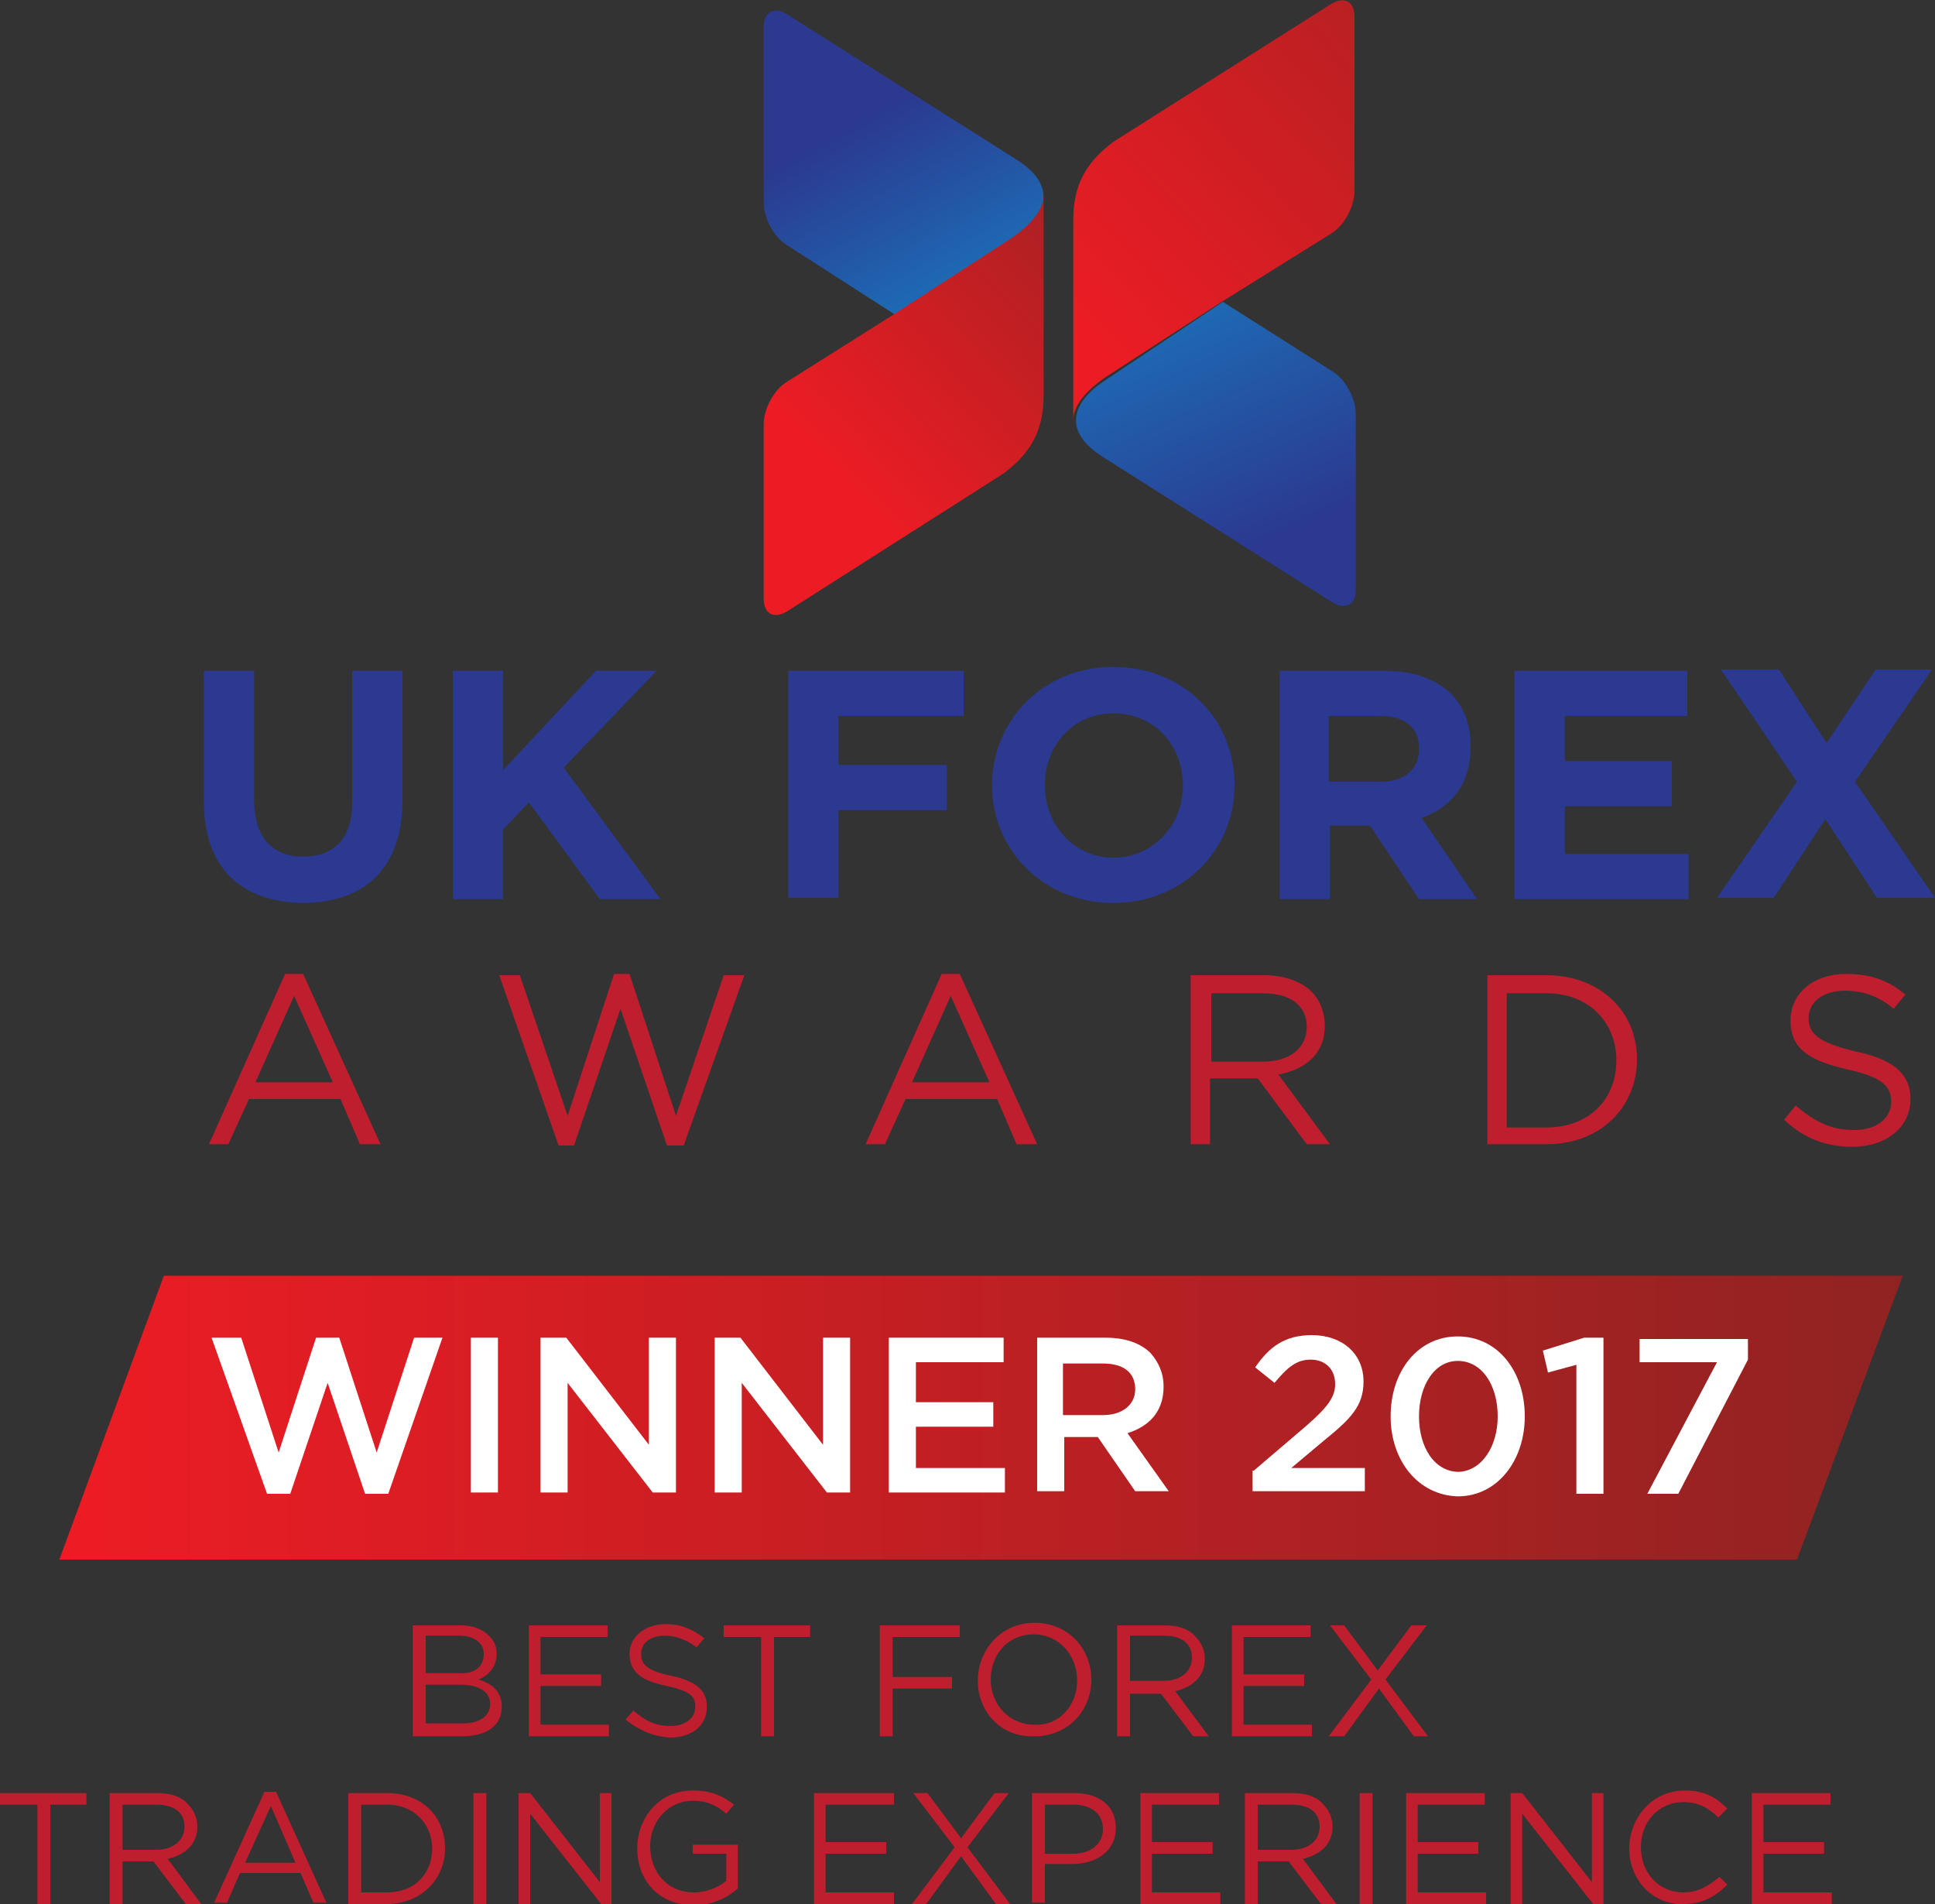 <?xml version="1.0" encoding="utf-8"?>
<!-- Generator: Adobe Illustrator 21.1.0, SVG Export Plug-In . SVG Version: 6.00 Build 0)  -->
<svg version="1.1" id="Layer_1" xmlns="http://www.w3.org/2000/svg" xmlns:xlink="http://www.w3.org/1999/xlink" x="0px" y="0px"
	 viewBox="0 0 150 147.6" style="enable-background:new 0 0 150 147.6;" xml:space="preserve">
<rect x="0" y="0" width="150" height="147.6" fill="#333333" stroke="none"/>
<style type="text/css">
	.st0{fill:url(#SVGID_1_);}
	.st1{fill:url(#SVGID_2_);}
	.st2{fill:url(#SVGID_3_);}
	.st3{fill:url(#SVGID_4_);}
	.st4{fill:url(#SVGID_5_);}
	.st5{fill:#2B3990;}
	.st6{fill:#BE1E2D;}
	.st7{fill:#FFFFFF;}
</style>
<g>
	<linearGradient id="SVGID_1_" gradientUnits="userSpaceOnUse" x1="4.583" y1="109.889" x2="147.527" y2="109.889">
		<stop  offset="0" style="stop-color:#ED1C24"/>
		<stop  offset="1" style="stop-color:#902322"/>
	</linearGradient>
	<polygon class="st0" points="139.3,120.9 4.6,120.9 12.7,98.9 147.5,98.9 	"/>
	
		<linearGradient id="SVGID_2_" gradientUnits="userSpaceOnUse" x1="-8121.429" y1="25.064" x2="-8104.861" y2="-5.17" gradientTransform="matrix(-1 0 0 1 -8046.227 0)">
		<stop  offset="0" style="stop-color:#1B75BC"/>
		<stop  offset="0.515" style="stop-color:#2B3990"/>
	</linearGradient>
	<path class="st1" d="M78.5,18.5l-9.1,5.9L61,19c-1-0.6-1.8-2.1-1.8-3.3V2.1c0-1.2,0.8-1.6,1.8-1l18,11.4
		C82.1,14.6,81,16.8,78.5,18.5z"/>
	
		<linearGradient id="SVGID_3_" gradientUnits="userSpaceOnUse" x1="-8146.498" y1="45.382" x2="-8134.603" y2="19.532" gradientTransform="matrix(-1 0 0 1 -8046.227 0)">
		<stop  offset="0.141" style="stop-color:#2B3990"/>
		<stop  offset="0.951" style="stop-color:#1B75BC"/>
	</linearGradient>
	<path class="st2" d="M94.8,23.4l8.5,5.4c1,0.6,1.8,2.1,1.8,3.3v13.6c0,1.2-0.8,1.6-1.8,1l-18-11.4c-3.1-2.1-2-4.3,0.5-5.9
		L94.8,23.4z"/>
	
		<linearGradient id="SVGID_4_" gradientUnits="userSpaceOnUse" x1="-8129.035" y1="25.616" x2="-8173.247" y2="-15.123" gradientTransform="matrix(-1 0 0 1 -8046.227 0)">
		<stop  offset="0" style="stop-color:#ED1C24"/>
		<stop  offset="1" style="stop-color:#902322"/>
	</linearGradient>
	<path class="st3" d="M103.2,0.3c1-0.6,1.8-0.2,1.8,1v13.5c0,1.2-0.8,2.7-1.8,3.3l-8.5,5.3l0,0l-9.1,5.9c-1.4,1-2.4,2.1-2.4,3.3
		c0,0,0-15.6,0-15.6c0-3.1,1.4-4.7,3.1-6L103.2,0.3z"/>
	
		<linearGradient id="SVGID_5_" gradientUnits="userSpaceOnUse" x1="-8101.579" y1="46.109" x2="-8139.539" y2="11.129" gradientTransform="matrix(-1 0 0 1 -8046.227 0)">
		<stop  offset="0.252" style="stop-color:#ED1C24"/>
		<stop  offset="1" style="stop-color:#902322"/>
	</linearGradient>
	<path class="st4" d="M69.4,24.3l9.1-5.9c1.4-1,2.4-2.1,2.4-3.3c0,0,0,15.6,0,15.6c0,3.1-1.4,4.7-3.1,6L61,47.4
		c-1,0.6-1.8,0.2-1.8-1V32.9c0-1.2,0.8-2.7,1.8-3.3L69.4,24.3L69.4,24.3z"/>
	<g>
		<path class="st5" d="M15.8,62.1V52h3.9v10c0,2.9,1.4,4.4,3.8,4.4c2.4,0,3.8-1.4,3.8-4.2V52h3.9v10c0,5.4-3,8-7.8,8
			C18.7,69.9,15.8,67.3,15.8,62.1z"/>
		<path class="st5" d="M35.1,52H39v7.7l7.2-7.7h4.7l-7.2,7.5l7.5,10.2h-4.7l-5.5-7.5l-2,2.1v5.4h-3.9V52z"/>
		<path class="st5" d="M61.2,52h13.5v3.5H65v3.8h8.4v3.5H65v6.8h-3.9V52z"/>
		<path class="st5" d="M76.9,60.9L76.9,60.9c0-5.1,4-9.2,9.4-9.2c5.5,0,9.4,4.1,9.4,9.1v0.1c0,5-4,9.1-9.4,9.1S76.9,65.9,76.9,60.9z
			 M91.7,60.9L91.7,60.9c0-3.1-2.2-5.6-5.4-5.6c-3.1,0-5.3,2.5-5.3,5.5v0.1c0,3,2.2,5.6,5.4,5.6C89.5,66.4,91.7,63.9,91.7,60.9z"/>
		<path class="st5" d="M99.2,52h8.1c2.2,0,4,0.6,5.2,1.8c1,1,1.5,2.4,1.5,4v0.1c0,2.9-1.5,4.7-3.8,5.5l4.3,6.3h-4.5l-3.8-5.7h-3.1
			v5.7h-3.9V52z M107,60.6c1.9,0,3-1,3-2.5V58c0-1.7-1.2-2.5-3.1-2.5h-3.9v5.1H107z"/>
		<path class="st5" d="M117.5,52h13.3v3.5h-9.5V59h8.3v3.5h-8.3v3.7h9.6v3.5h-13.5V52z"/>
		<path class="st5" d="M149.7,52l-5.9,8.6l6.2,9h-4.5l-4-6.1l-4,6.1h-4.4l6.2-9l-5.9-8.7h4.5l3.7,5.7l3.8-5.7H149.7z"/>
		<path class="st6" d="M22.1,75.5h1.4l6,13.2h-1.6l-1.5-3.5h-7.1l-1.6,3.5h-1.5L22.1,75.5z M25.8,83.9l-3-6.7l-3,6.7H25.8z"/>
		<path class="st6" d="M38.7,75.6h1.6l3.7,10.9l3.6-11h1.2l3.6,11l3.7-10.9h1.6l-4.7,13.2h-1.3l-3.6-10.6l-3.6,10.6h-1.2L38.7,75.6z
			"/>
		<path class="st6" d="M73,75.5h1.4l6,13.2h-1.6l-1.5-3.5h-7.1l-1.6,3.5h-1.5L73,75.5z M76.7,83.9l-3-6.7l-3,6.7H76.7z"/>
		<path class="st6" d="M92.4,75.6H98c1.6,0,2.9,0.5,3.7,1.3c0.6,0.6,1,1.6,1,2.6v0c0,2.2-1.5,3.4-3.6,3.8l4,5.4h-1.8l-3.8-5.1h-3.7
			v5.1h-1.5V75.6z M97.9,82.3c2,0,3.4-1,3.4-2.7v0c0-1.6-1.2-2.6-3.4-2.6h-4v5.3H97.9z"/>
		<path class="st6" d="M115.3,75.6h4.6c4.1,0,7,2.8,7,6.5v0c0,3.7-2.8,6.6-7,6.6h-4.6V75.6z M116.8,77v10.4h3.1
			c3.3,0,5.4-2.2,5.4-5.2v0c0-2.9-2.1-5.2-5.4-5.2H116.8z"/>
		<path class="st6" d="M138.3,86.8l0.9-1.1c1.4,1.2,2.7,1.9,4.5,1.9c1.8,0,2.9-0.9,2.9-2.2v0c0-1.2-0.7-1.9-3.4-2.5
			c-3-0.7-4.4-1.6-4.4-3.8v0c0-2.1,1.8-3.6,4.3-3.6c1.9,0,3.3,0.5,4.6,1.6l-0.9,1.1c-1.2-1-2.4-1.4-3.8-1.4c-1.7,0-2.8,0.9-2.8,2.1
			v0c0,1.2,0.7,1.9,3.6,2.6c2.9,0.6,4.3,1.7,4.3,3.7v0c0,2.2-1.9,3.7-4.5,3.7C141.6,88.9,139.9,88.3,138.3,86.8z"/>
	</g>
	<g>
		<path class="st7" d="M16.4,103.7h2.3l2.9,8.9l2.9-8.9h1.8l2.9,8.9l2.9-8.9h2.2l-4.2,12.1h-1.8l-2.9-8.6l-2.9,8.6h-1.8L16.4,103.7z
			"/>
		<path class="st7" d="M36.5,103.7h2.1v12h-2.1V103.7z"/>
		<path class="st7" d="M41.9,103.7h2l6.4,8.3v-8.3h2.1v12h-1.8l-6.6-8.5v8.5h-2.1V103.7z"/>
		<path class="st7" d="M55.4,103.7h2l6.4,8.3v-8.3h2.1v12h-1.8l-6.6-8.5v8.5h-2.1V103.7z"/>
		<path class="st7" d="M68.9,103.7h8.9v1.9H71v3.1h6v1.9h-6v3.2h6.9v1.9h-9V103.7z"/>
		<path class="st7" d="M80.4,103.7h5.3c1.5,0,2.7,0.4,3.5,1.2c0.6,0.7,1,1.5,1,2.6v0c0,2-1.2,3.1-2.8,3.6l3.2,4.5H88l-2.9-4.2h-2.6
			v4.2h-2.1V103.7z M85.5,109.7c1.5,0,2.5-0.8,2.5-2v0c0-1.3-0.9-2-2.5-2h-3.1v4H85.5z"/>
		<path class="st7" d="M97.2,114l4.1-3.5c1.6-1.4,2.2-2.2,2.2-3.2c0-1.2-0.8-1.9-1.9-1.9c-1.1,0-1.8,0.6-2.8,1.8l-1.5-1.2
			c1.1-1.6,2.3-2.5,4.4-2.5c2.3,0,4,1.4,4,3.6v0c0,1.9-1,2.9-3.1,4.6l-2.5,2.1h5.7v1.8h-8.7V114z"/>
		<path class="st7" d="M107.8,109.8L107.8,109.8c0-3.5,2.1-6.2,5.2-6.2c3.1,0,5.2,2.7,5.2,6.2v0c0,3.4-2.1,6.2-5.2,6.2
			C109.9,115.9,107.8,113.2,107.8,109.8z M116.1,109.8L116.1,109.8c0-2.4-1.2-4.3-3.1-4.3c-1.8,0-3,1.9-3,4.3v0
			c0,2.4,1.2,4.3,3.1,4.3C114.9,114,116.1,112.1,116.1,109.8z"/>
		<path class="st7" d="M122.2,105.8l-2.2,0.6l-0.4-1.7l3.2-1h1.5v12.1h-2.1V105.8z"/>
		<path class="st7" d="M133.1,105.6h-6v-1.8h8.4v1.6l-5.4,10.4h-2.4L133.1,105.6z"/>
	</g>
	<g>
		<path class="st6" d="M32.1,126h3.6c1,0,1.7,0.3,2.2,0.8c0.4,0.4,0.6,0.8,0.6,1.4v0c0,1.1-0.7,1.7-1.4,2c1,0.3,1.8,0.9,1.8,2.1v0
			c0,1.5-1.2,2.3-3.1,2.3h-3.8V126z M37.5,128.2c0-0.8-0.7-1.4-1.9-1.4H33v2.9h2.5C36.7,129.8,37.5,129.3,37.5,128.2L37.5,128.2z
			 M35.7,130.6H33v3h2.9c1.3,0,2.1-0.6,2.1-1.5v0C38,131.2,37.2,130.6,35.7,130.6z"/>
		<path class="st6" d="M40.9,126h6.2v0.9h-5.2v2.9h4.7v0.9h-4.7v3h5.3v0.9h-6.2V126z"/>
		<path class="st6" d="M48.5,133.3l0.6-0.7c0.9,0.8,1.7,1.2,2.9,1.2c1.1,0,1.9-0.6,1.9-1.5v0c0-0.8-0.4-1.2-2.2-1.6
			c-2-0.4-2.9-1.1-2.9-2.5v0c0-1.3,1.2-2.3,2.8-2.3c1.2,0,2.1,0.4,3,1.1l-0.6,0.7c-0.8-0.6-1.6-0.9-2.5-0.9c-1.1,0-1.8,0.6-1.8,1.4
			v0c0,0.8,0.4,1.3,2.3,1.7c1.9,0.4,2.8,1.1,2.8,2.4v0c0,1.5-1.2,2.4-2.9,2.4C50.7,134.6,49.6,134.2,48.5,133.3z"/>
		<path class="st6" d="M59,126.9h-2.9V126h6.7v0.9H60v7.7h-1V126.9z"/>
		<path class="st6" d="M68.3,126h6.1v0.9h-5.2v3.1h4.6v0.9h-4.6v3.7h-1V126z"/>
		<path class="st6" d="M75.8,130.3L75.8,130.3c0-2.4,1.8-4.5,4.4-4.5c2.6,0,4.4,2,4.4,4.4v0c0,2.4-1.8,4.4-4.4,4.4
			C77.5,134.7,75.8,132.6,75.8,130.3z M83.5,130.3L83.5,130.3c0-2-1.4-3.6-3.4-3.6c-2,0-3.3,1.6-3.3,3.5v0c0,1.9,1.4,3.5,3.4,3.5
			C82.1,133.8,83.5,132.2,83.5,130.3z"/>
		<path class="st6" d="M86.6,126h3.7c1.1,0,1.9,0.3,2.4,0.9c0.4,0.4,0.7,1,0.7,1.7v0c0,1.4-1,2.2-2.3,2.5l2.6,3.5h-1.2l-2.5-3.3
			h-2.4v3.3h-1V126z M90.2,130.3c1.3,0,2.2-0.7,2.2-1.8v0c0-1.1-0.8-1.7-2.2-1.7h-2.6v3.5H90.2z"/>
		<path class="st6" d="M95.4,126h6.2v0.9h-5.2v2.9h4.7v0.9h-4.7v3h5.3v0.9h-6.2V126z"/>
		<path class="st6" d="M110.6,126l-3.2,4.2l3.3,4.4h-1.1l-2.7-3.7l-2.7,3.7H103l3.3-4.4l-3.2-4.2h1.1l2.6,3.5l2.6-3.5H110.6z"/>
		<path class="st6" d="M2.9,139.9H0V139h6.7v0.9H3.9v7.7h-1V139.9z"/>
		<path class="st6" d="M8.5,139h3.7c1.1,0,1.9,0.3,2.4,0.9c0.4,0.4,0.7,1,0.7,1.7v0c0,1.4-1,2.2-2.3,2.5l2.6,3.5h-1.2l-2.5-3.3H9.5
			v3.3h-1V139z M12.1,143.4c1.3,0,2.2-0.7,2.2-1.8v0c0-1.1-0.8-1.7-2.2-1.7H9.5v3.5H12.1z"/>
		<path class="st6" d="M20.5,138.9h0.9l3.9,8.6h-1l-1-2.3h-4.7l-1,2.3h-1L20.5,138.9z M22.9,144.4l-1.9-4.4l-2,4.4H22.9z"/>
		<path class="st6" d="M27,139h3c2.7,0,4.5,1.8,4.5,4.3v0c0,2.4-1.9,4.3-4.5,4.3h-3V139z M28,139.9v6.8h2c2.2,0,3.5-1.5,3.5-3.4v0
			c0-1.9-1.4-3.4-3.5-3.4H28z"/>
		<path class="st6" d="M36.7,139h1v8.6h-1V139z"/>
		<path class="st6" d="M40.2,139h0.9l5.4,6.9V139h0.9v8.6h-0.8l-5.5-7v7h-0.9V139z"/>
		<path class="st6" d="M49.4,143.3L49.4,143.3c0-2.4,1.7-4.5,4.3-4.5c1.4,0,2.3,0.4,3.2,1.1l-0.6,0.7c-0.7-0.6-1.4-1-2.6-1
			c-1.9,0-3.3,1.6-3.3,3.5v0c0,2,1.3,3.6,3.4,3.6c1,0,1.9-0.4,2.5-0.9v-2.1h-2.6V143h3.5v3.4c-0.8,0.7-2,1.3-3.4,1.3
			C51.1,147.7,49.4,145.8,49.4,143.3z"/>
		<path class="st6" d="M63.1,139h6.2v0.9H64v2.9h4.7v0.9H64v3h5.3v0.9h-6.2V139z"/>
		<path class="st6" d="M78.2,139l-3.2,4.2l3.3,4.4h-1.1l-2.7-3.7l-2.7,3.7h-1.1l3.3-4.4l-3.2-4.2h1.1l2.6,3.5l2.6-3.5H78.2z"/>
		<path class="st6" d="M80.1,139h3.2c1.9,0,3.2,1,3.2,2.7v0c0,1.8-1.5,2.8-3.4,2.8h-2.1v3h-1V139z M83.2,143.7
			c1.4,0,2.3-0.8,2.3-1.9v0c0-1.2-0.9-1.9-2.3-1.9h-2.2v3.8H83.2z"/>
		<path class="st6" d="M88.3,139h6.2v0.9h-5.2v2.9h4.7v0.9h-4.7v3h5.3v0.9h-6.2V139z"/>
		<path class="st6" d="M96.5,139h3.7c1.1,0,1.9,0.3,2.4,0.9c0.4,0.4,0.7,1,0.7,1.7v0c0,1.4-1,2.2-2.3,2.5l2.6,3.5h-1.2l-2.5-3.3
			h-2.4v3.3h-1V139z M100.1,143.4c1.3,0,2.2-0.7,2.2-1.8v0c0-1.1-0.8-1.7-2.2-1.7h-2.6v3.5H100.1z"/>
		<path class="st6" d="M105.4,139h1v8.6h-1V139z"/>
		<path class="st6" d="M108.9,139h6.2v0.9h-5.2v2.9h4.7v0.9h-4.7v3h5.3v0.9h-6.2V139z"/>
		<path class="st6" d="M117.1,139h0.9l5.4,6.9V139h0.9v8.6h-0.8l-5.5-7v7h-0.9V139z"/>
		<path class="st6" d="M126.3,143.3L126.3,143.3c0-2.4,1.8-4.5,4.3-4.5c1.6,0,2.5,0.6,3.3,1.4l-0.7,0.7c-0.7-0.7-1.5-1.2-2.7-1.2
			c-1.9,0-3.3,1.5-3.3,3.5v0c0,2,1.4,3.5,3.3,3.5c1.2,0,1.9-0.5,2.8-1.2l0.6,0.6c-0.9,0.9-1.9,1.5-3.4,1.5
			C128.2,147.7,126.3,145.8,126.3,143.3z"/>
		<path class="st6" d="M135.7,139h6.2v0.9h-5.2v2.9h4.7v0.9h-4.7v3h5.3v0.9h-6.2V139z"/>
	</g>
</g>
</svg>
